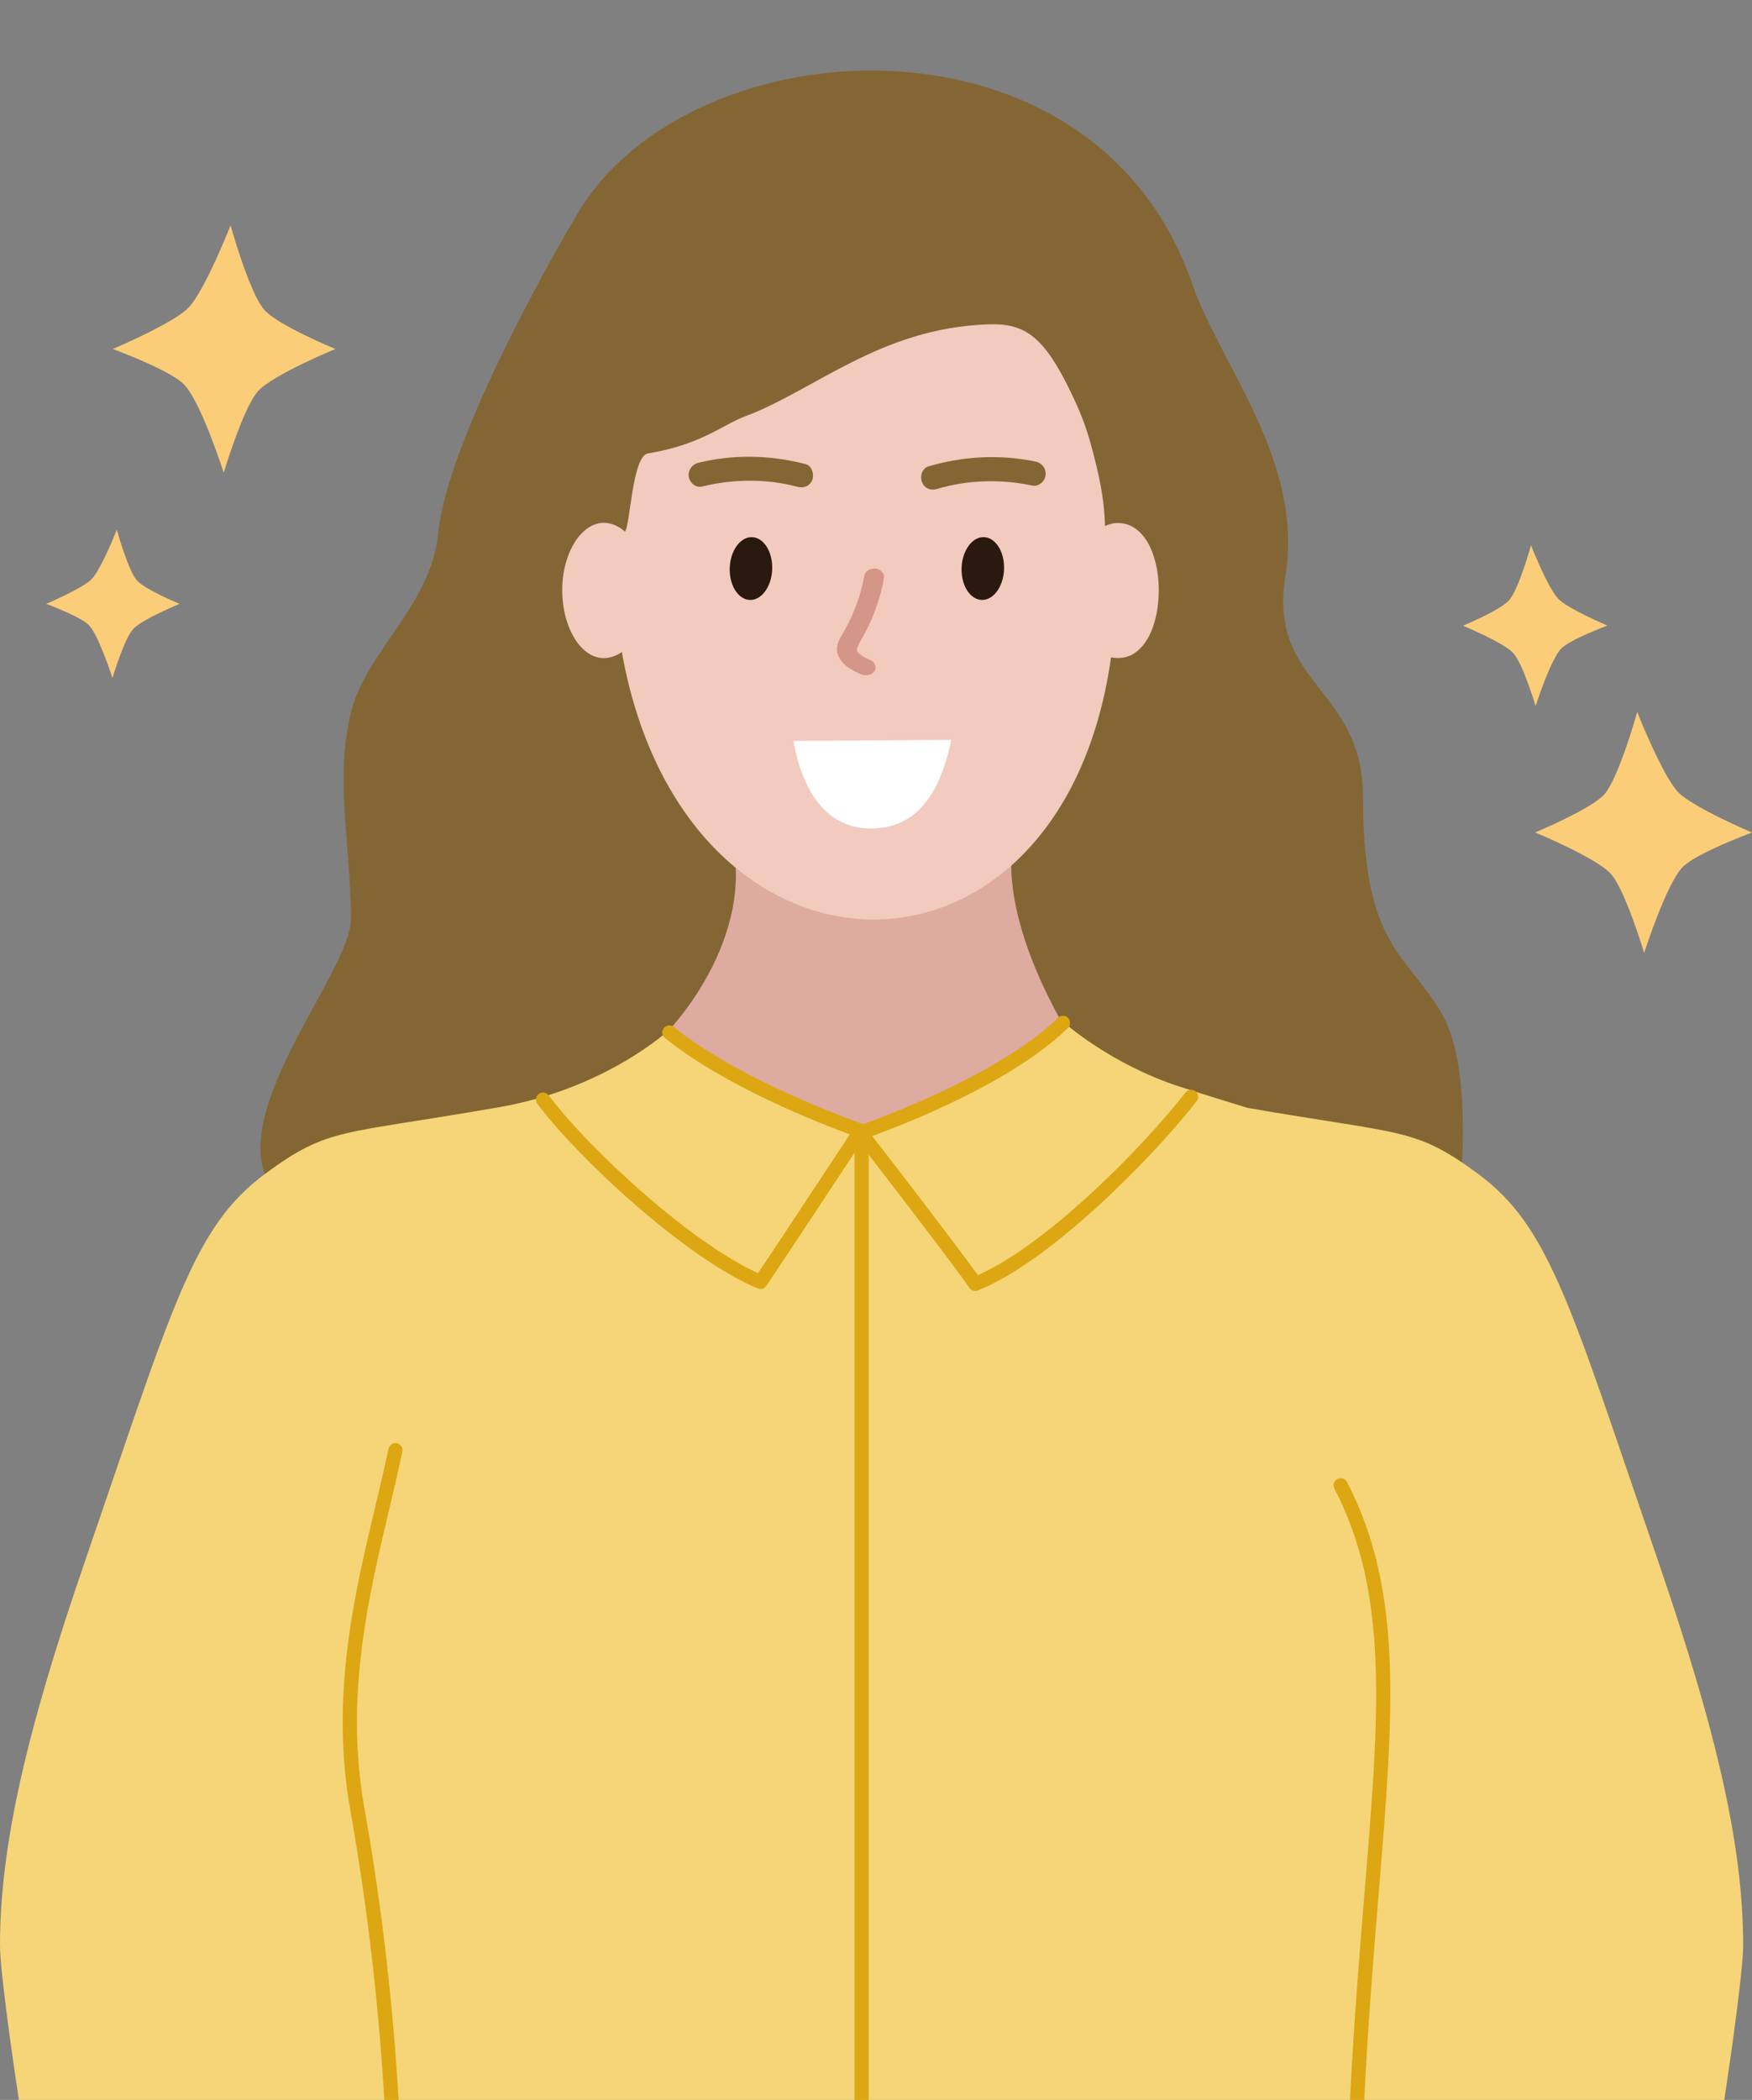 <?xml version="1.0" encoding="UTF-8"?>
<!DOCTYPE svg PUBLIC '-//W3C//DTD SVG 1.0//EN'
          'http://www.w3.org/TR/2001/REC-SVG-20010904/DTD/svg10.dtd'>
<svg height="1778.7" preserveAspectRatio="xMidYMid meet" version="1.0" viewBox="257.6 221.3 1484.8 1778.7" width="1484.8" xmlns="http://www.w3.org/2000/svg" xmlns:xlink="http://www.w3.org/1999/xlink" zoomAndPan="magnify"
><rect x="257.6" y="221.3" width="1484.8" height="1778.7" fill="#808080" stroke="none"/><g id="change1_1"
  ><path d="M492.6,1234.2c-54-61.2,63.1-188.4,62.5-235.3c-0.9-68.8-13.8-117.7,0-174.5c12.3-50.6,67.9-90.4,73.8-151.1 c7.2-74.5,89.9-224,119-272.4c95.7-159.2,437.2-179.6,520.1,60.9c23.6,68.4,94.8,150.1,79,246.9c-15.2,93.3,65.7,93.9,65.7,187.9 c0,126.8,37,132.4,66.3,182.4c37.7,64.1,5.7,225.4,6,246.7" fill="#836634"
  /></g
  ><g id="change2_1"
  ><path d="M1120.6,917c-25.9,70.5,40.6,176.4,40.6,176.4s-35.3,94.2-158.1,94.2c-129.6,0-178.2-94.2-178.2-94.2 s81.4-84.4,48.5-176.4" fill="#DDABA0"
  /></g
  ><g id="change3_1"
  ><path d="M1204.8,664.3c-3.7,0-7.3,0.9-10.7,2.6c-0.6-19.8-3.5-35.8-8.2-54.7c-5.2-20.7-8.9-34.1-20.5-58.1 c-22.9-47.6-39-59.1-69.8-58.1c-92,3-147.7,56.1-206.9,78.1c-18.3,6.8-36.8,23.8-82,31.3c-13.3,2.2-14.9,60.3-19.4,66.2 c-26.8-22.7-53.5,10-53.2,49.9c0,38.2,23.9,70.1,50.5,52.1c53.4,299.6,372.5,303.1,414.6,4.5 C1250.8,788.4,1253.5,664.3,1204.8,664.3z" fill="#F3CABE"
  /></g
  ><g id="change4_1"
  ><path d="M1662.9,1543.8c-74.6-216.9-91.6-283.4-153.2-328.6c-53.3-39.1-62.6-32.5-194.8-55.5 c-16.9-5.1-36-11-57.9-18.1c-58-18.8-97.5-54-97.5-54s-136.5,94.7-166.9,89.7c-64.2-10.5-167.7-83.8-167.7-83.8 s-53.2,49.7-143.5,65.5c-135.8,23.8-144.8,16.7-198.6,56.2c-61.6,45.2-78.6,111.7-153.2,328.6c-50.5,146.6-72,242.6-72,325.2 c0,26.7,16,131,16,131h1445.3c0,0,16-104.3,16-131C1734.9,1786.4,1713.3,1690.4,1662.9,1543.8z" fill="#F6D578"
  /></g
  ><g fill="#DCA712" id="change5_1"
  ><path d="M993.8,2000v-811.8c0-3.3-2.7-6-6-6s-6,2.7-6,6V2000H993.8z"
    /><path d="M1414,1824.6c-4.2,51.1-9,109.3-12.3,175.4h12.1c3.2-65.7,8-123.5,12.2-174.4 c12.7-154.4,21.1-256.4-26.8-348.9c-1.5-3-5.2-4.1-8.1-2.6c-3,1.5-4.1,5.2-2.6,8.1C1434.9,1571.6,1426.6,1672.3,1414,1824.6z"
    /><path d="M902.2,1313.2c-0.8,0-1.5-0.1-2.3-0.5c-60.5-24.9-152.6-110.6-186.9-156.4c-2-2.7-1.4-6.4,1.2-8.4 c2.7-2,6.4-1.4,8.4,1.2c17.9,23.8,49.7,56.5,83.2,85.4c35.8,30.9,69,53.8,94.2,65.2c18.7-27.8,63.8-96.3,77.8-117.5 c-24.8-9.1-106.3-40.8-156.7-81.7c-2.6-2.1-3-5.9-0.9-8.4c2.1-2.6,5.9-3,8.4-0.9c57.1,46.4,159.3,81.9,160.3,82.3 c1.8,0.6,3.1,2,3.7,3.7c0.6,1.8,0.4,3.7-0.7,5.2c-0.7,1-65.5,99.4-84.8,128.1C906,1312.3,904.1,1313.2,902.2,1313.2z"
    /><path d="M1084.2,1314.9c-1.9,0-3.8-0.9-4.9-2.6c-20.1-28.6-96.3-126.9-97.1-127.9c-1.2-1.5-1.6-3.5-1-5.4 s2-3.3,3.8-4c1.2-0.4,116.1-39.7,169.3-91.6c2.4-2.3,6.2-2.3,8.5,0.1s2.3,6.2-0.1,8.5c-47.4,46.3-138.4,81.6-165.9,91.6 c16.7,21.5,69.6,90.1,89.5,117.8c57.3-25.1,138.2-106.3,176-154.7c2-2.6,5.8-3.1,8.4-1c2.6,2,3.1,5.8,1,8.4 c-39.6,50.7-125.8,136.7-185.4,160.3C1085.7,1314.8,1085,1314.9,1084.2,1314.9z"
    /><path d="M583.3,2000h12.1c-4.3-73.8-13-157.5-29.1-247.9c-16.6-93.5,3.5-178,21.2-252.6c4-16.9,7.8-32.9,11.1-48.6 c0.7-3.2-1.4-6.4-4.6-7.1c-3.2-0.7-6.4,1.4-7.1,4.6c-3.3,15.5-7.1,31.4-11.1,48.3c-18,75.7-38.4,161.4-21.4,257.4 C570.3,1843.8,579,1926.7,583.3,2000z"
  /></g
  ><g id="change6_1"
  ><path d="M1063.8,848c-9.5,46.4-30.7,78.5-74.4,74.7c-32.4-2.8-52-31.9-59.4-73.8L1063.8,848" fill="#FFF"
  /></g
  ><g id="change1_2"
  ><path d="M1135.2,612.3c-29.5-6.2-60.9-4.8-90.9,4.1c-2.1,0.6-3.9,2.2-5,4.5c-1.3,2.8-1.4,6.3-0.2,9 c1.6,3.9,5,6.1,9,6.1c1.2,0,2.5-0.2,3.9-0.6c25.4-7.6,53.3-8.5,80.6-2.8c2.3,0.5,4.7-0.1,6.8-1.6c2.4-1.7,4-4.4,4.3-7.3 C1144.3,618.2,1140.7,613.4,1135.2,612.3z" fill="#836634"
  /></g
  ><g id="change1_3"
  ><path d="M940.5,614.5L940.5,614.5c-30.2-8-61.7-8.4-91-1.2c-5.4,1.3-8.9,6.3-8.2,11.6c0.4,2.8,2.1,5.5,4.5,7.2 c2.1,1.4,4.6,1.9,6.8,1.3c27.1-6.6,55-6.6,80.7,0.2c1.2,0.3,2.3,0.5,3.4,0.5c4.2,0,7.7-2.3,9.3-6.2c1-2.7,0.8-6.2-0.6-9 C944.4,616.6,942.6,615.1,940.5,614.5z" fill="#836634"
  /></g
  ><g id="change7_1"
  ><path d="M1559,819.3c0,0-10.7-35.8-18.9-44.8s-42.7-23.2-42.7-23.2s31.7-13.1,39.1-21.5c8.3-9.4,18.6-46.6,18.6-46.6 s14.3,36.3,23.2,45.4c8.3,8.5,41.6,22.6,41.6,22.6s-31.7,11.7-39.3,19.6C1571.5,780.4,1559,819.3,1559,819.3z" fill="#FBCD78"
  /></g
  ><g id="change7_2"
  ><path d="M1651,1028.5c0,0-16.1-53.8-28.4-67.2c-12.2-13.4-64-34.9-64-34.9s47.5-19.7,58.6-32.2 c12.4-14.1,27.9-69.8,27.9-69.8s21.5,54.4,34.9,68.1c12.4,12.7,62.4,34,62.4,34s-47.5,17.4-58.9,29.4 C1669.7,970.1,1651,1028.5,1651,1028.5z" fill="#FBCD78"
  /></g
  ><g id="change7_3"
  ><path d="M447.2,621.7c0,0,16.5-55.1,29-69s65.6-35.8,65.6-35.8s-48.8-20.1-60.2-33.1c-12.7-14.5-28.6-71.6-28.6-71.6 s-22,55.8-35.8,69.9c-12.7,13.1-64,34.8-64,34.8s48.7,17.9,60.4,30.1C428,561.8,447.2,621.7,447.2,621.7z" fill="#FBCD78"
  /></g
  ><g id="change7_4"
  ><path d="M352.9,795.6c0,0,9.9-33.1,17.5-41.4c7.5-8.3,39.4-21.4,39.4-21.4s-29.3-12.1-36.1-19.8 c-7.7-8.7-17.1-43-17.1-43s-13.2,33.5-21.4,41.9c-7.6,7.8-38.4,20.9-38.4,20.9s29.2,10.8,36.2,18.1 C341.4,759.7,352.9,795.6,352.9,795.6z" fill="#FBCD78"
  /></g
  ><g id="change8_1"
  ><ellipse cx="894" cy="702.9" fill="#29190F" rx="26.6" ry="18" transform="rotate(-87.864 894.01 702.875)"
  /></g
  ><g id="change8_2"
  ><ellipse cx="1090.5" cy="702.9" fill="#29190F" rx="26.6" ry="18" transform="rotate(-87.864 1090.502 702.875)"
  /></g
  ><g id="change9_1"
  ><path d="M990.9,793.2c-1.3,0-2.6-0.4-3.8-0.8c-6.1-2.8-17.4-7.9-19.8-17.9c-1.5-6.7,1.9-12.3,4.7-16.9l0.3-0.5 c8.8-15,14.8-31.4,17.9-48.5c0.8-3.7,4.9-6.2,9.5-5.7c4.6,0.7,7.6,4.2,7.1,7.9c-3.3,18.5-10,36.3-19.4,52.5l-0.3,0.5 c-1.8,3.2-3.6,6.3-3.2,8.5c0.7,3,5.8,5.7,11.3,8.1c4.1,1.8,5.6,6.1,3.5,9.4C997.2,792.1,994,793.4,990.9,793.2z" fill="#D49688"
  /></g
></svg
>
